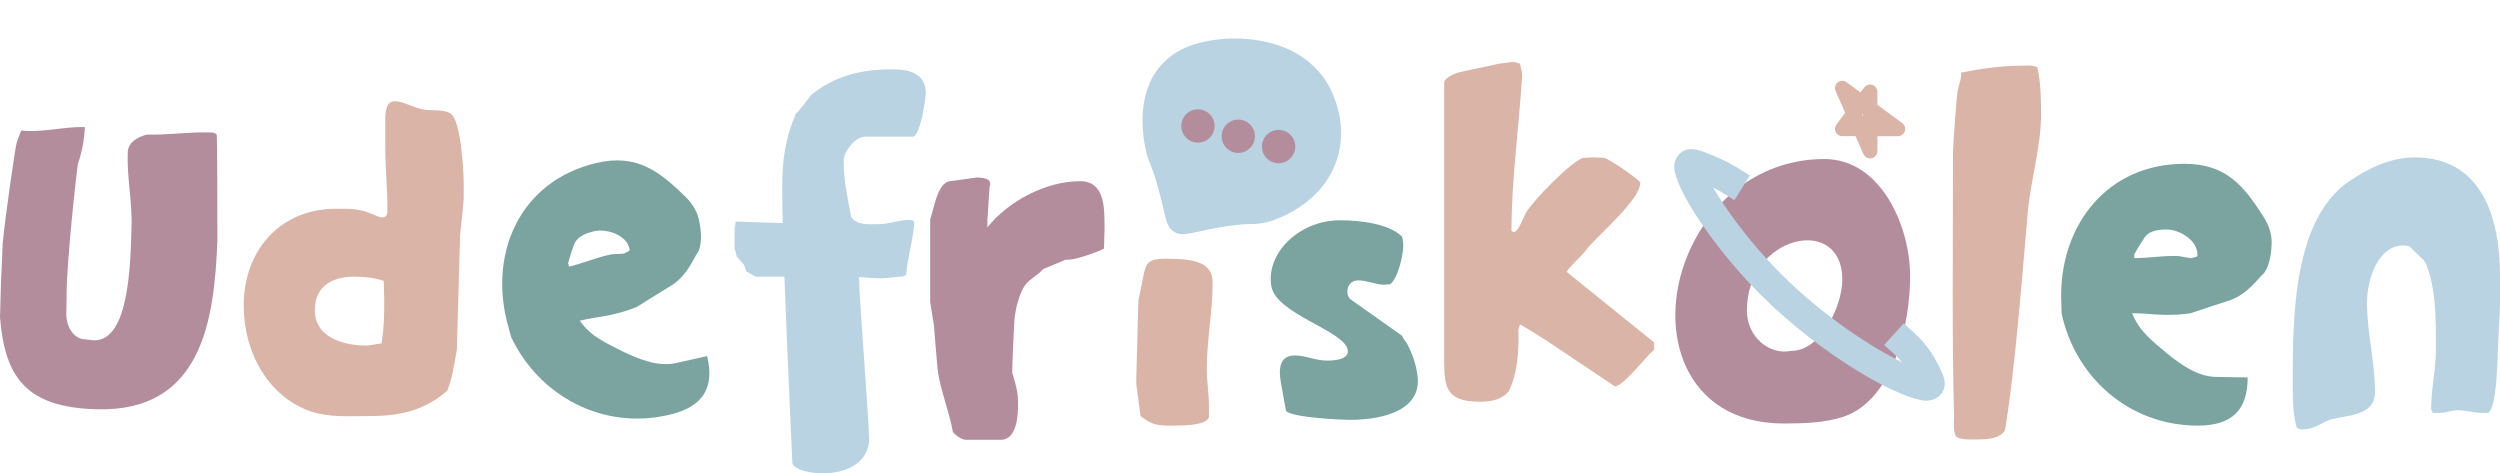 <?xml version="1.0" encoding="UTF-8"?><svg id="Layer_1" xmlns="http://www.w3.org/2000/svg" xmlns:xlink="http://www.w3.org/1999/xlink" viewBox="0 0 540.79 102.4"><defs><style>.cls-1{fill:#d9b4a7;}.cls-1,.cls-2,.cls-3,.cls-4,.cls-5{stroke-width:0px;}.cls-2{fill:#7ba4a1;}.cls-3{fill:none;}.cls-6{clip-path:url(#clippath);}.cls-4{fill:#b48d9d;}.cls-5{fill:#b9d3e2;}</style><clipPath id="clippath"><rect class="cls-3" width="540.79" height="102.4"/></clipPath></defs><g class="cls-6"><path class="cls-4" d="M.23,60.67c.11-2.01.34-7.56.34-7.94.57-5.84,2.75-21.24,3.1-22.1l.92-2.39c4.59.48,9.06-.86,13.76-.76-.11,2.77-.57,5.26-1.49,7.94-.46,2.96-1.83,16.46-1.95,19.33-.11.38-.34,4.98-.46,6.7,0,.96-.11,5.74-.11,6.6,0,2.3,1.38,5.36,4.24,5.36.23.1.69.1.8.1,8.49,1.62,8.83-15.98,9.06-24.11.23-5.55-1.03-11-.8-16.55.11-2.1,2.18-3.25,4.13-3.73,4.59.1,8.83-.57,13.07-.48.69,0,1.72-.09,2.06.58.12,3.25.12,18.18.12,21.33v1.72c-.69,16.55-3.1,36.93-26.14,36.26-15.38-.4-19.85-7.09-20.88-19.91,0-1.24.23-6.79.23-7.94"/><path class="cls-1" d="M79.11,74.75h.23c.57,0,2.75-.46,3.21-.46.57-4.13.57-5.96.57-9.63,0-.68-.12-3.21-.12-3.9-2.06-.69-4.24-.92-6.42-.92-4.01,0-8.48,1.6-8.48,7.22,0,6.31,6.88,7.68,11.01,7.68M72.57,45.17c2.29,0,3.9-.11,5.96.46.46,0,3.32,1.26,3.78,1.38h.46c1.03,0,1.03-.92,1.03-1.84v-.11c0-4.58-.46-8.94-.46-13.3v-5.85c0-1.49.11-4.01,2.06-4.01s4.36,1.6,6.54,1.84c1.6.23,4.01-.12,5.5.8,2.29,1.38,2.87,12.5,2.87,15.36v2.98c0,.8-.69,7.23-.8,8.03v.57c-.11,3.55-.57,20.52-.69,24.19-.57,3.1-.92,5.96-2.06,8.83-5.28,4.58-10.66,5.5-17.09,5.5-4.01,0-8.49.35-12.5-1.03-8.94-3.09-14.45-12.5-14.45-22.82,0-12.5,8.37-20.99,19.84-20.99"/><path class="cls-2" d="M124.04,53.32c-.46,1.05-1.14,3.58-1.14,3.58l.19.78c2.79-.67,5.35-1.76,8.14-2.43.11-.03.89-.21.89-.21.33-.08,2.45-.11,2.78-.19.22-.05,1.29-.55,1.34-.79-.03-.11-.08-.33-.08-.33-.72-3.01-5.05-4.33-7.72-3.69-2.01.48-3.93,1.3-4.4,3.3M109.57,69.17c-3.54-14.72,2.95-29.95,19.33-33.89,8.81-2.12,13.75,1.77,19.46,7.36,1.24,1.24,2.34,2.85,2.77,4.64.51,2.12.82,4.87.02,6.95-.08.14-.26.42-.34.56-.06.09-.12.18-.17.27-1.3,2.44-2.72,4.9-5.15,6.54-1.04.6-6.57,4.06-7.81,4.83-2.37.92-3.38,1.16-5.27,1.62-2.01.48-4.32.69-6.43,1.19l-.56.13c2.49,3.53,5.63,4.78,9.39,6.71,3.32,1.56,7.4,3.3,11.32,2.47.89-.21,5.6-1.23,6.83-1.52,1.69,7.02-1.02,10.97-8.05,12.66-14.6,3.51-28.35-4.16-34.33-16.75-.14-.56-.86-3.1-1.02-3.77"/><path class="cls-5" d="M171.4,100.21s-1.03-22.24-1.72-40.36h-6.19l-2.06-1.15-.46-1.38-1.61-1.84-.46-1.83v-4.13l.23-1.6,10.2.34c-.12-3.21-.12-6.08-.12-8.03,0-5.62.69-10.44,2.98-15.71.57-.34,2.87-3.44,3.32-4.01,5.05-4.13,10.89-5.51,17.31-5.51,3.9,0,7.45.8,7.45,5.28,0,.69-1.15,9.29-2.87,9.29h-10.2c-2.41,0-4.7,3.44-4.7,5.16,0,4.36.8,7.91,1.61,12.15,1.15,1.95,4.01,1.61,5.96,1.61,2.29,0,4.36-.92,6.65-.92.46,0,1.03.12,1.03.57,0,2.76-1.61,8.26-1.72,11.35-.11,0-.69.34-.91.34-.57,0-3.44.35-4.13.35-.91.12-4.47-.23-5.16-.23,0,4.59,2.18,31.07,2.18,35.43-.8,9.17-15.82,7.68-16.62,4.82"/><path class="cls-4" d="M202.81,79.8c-.12-.92-.69-8.6-.8-9.52-.12-.8-.69-4.24-.8-4.93v-17.89c.8-2.18,1.49-7.68,4.13-8.26.35,0,4.36-.57,5.85-.8h.11c1.03,0,3.55.11,2.75,2.06-.11,1.03-.34,5.96-.46,6.99v1.72c4.59-5.73,12.73-9.98,20.07-9.98,5.27,0,5.27,5.62,5.27,9.86v.69c0,.57-.12,3.44-.12,4.02-1.15.69-6.88,2.75-8.26,2.4l-4.93,2.06c-1.15,1.38-2.64,1.95-3.79,3.33-1.38,1.83-2.29,5.73-2.41,7.91-.12,1.61-.46,9.4-.46,11.12.92,3.09,1.26,4.35,1.26,6.76,0,2.18-.11,7.8-3.78,7.8h-7.45c-.91,0-2.29-.92-2.87-1.72-.8-4.59-2.75-9.06-3.32-13.65"/><path class="cls-1" d="M245.8,83.06v-1.27c.11-2.55.34-14.27.46-16.82.23-.88,1.03-5.26,1.26-6.14.46-1.91,1.03-2.87,4.59-2.87,6.54,0,10.2.88,10.2,5.18,0,6.22-1.26,12.43-1.26,18.73,0,2.63.46,5.34.46,7.97v2.47c-.8,1.75-5.39,1.75-8.14,1.75h-1.03c-2.64,0-3.9-.72-5.62-2.07-.12-1.04-.8-5.89-.92-6.93"/><path class="cls-2" d="M277.52,85.15c-.39-2.41-2.22-8.26,2.61-8.26,2.32,0,4.35,1.11,6.95,1.11,2.02,0,4.83-.37,4.44-2.32-.68-4.18-15.55-7.71-16.52-13.83-1.16-7.15,6.08-14.2,14.87-14.2,4.15,0,10.33.65,13.33,3.44.19.18.29,1.11.29,1.21.39,1.86-1.06,8.07-2.8,9.19-.19,0-1.16.09-1.26.09-2.03,0-3.58-.93-5.6-.93-1.83,0-2.61,1.58-2.32,2.97,0,.28.48,1.02.48,1.02l11.3,7.99c.29.83.87,1.21,1.16,1.86,1.06,2.04,1.84,4.27,2.12,6.4,1.26,7.42-6.47,9.93-14.68,9.93-1.35,0-12.55-.46-13.71-1.95-.1-.46-.58-3.15-.68-3.71"/><path class="cls-1" d="M324.33,13.76c.34,0,2.06-.23,2.52-.34h.8c.23.11,1.03.34,1.15.34.11.46.46,1.95.46,2.29v.34c-.69,11.35-2.3,22.24-2.3,33.59.12,0,.57.34.69.23,1.03-.69,1.84-3.09,2.41-4.13,1.49-2.63,9.75-11.12,12.38-11.92.35,0,1.95-.12,2.29-.12.57,0,2.18.12,2.29.12,1.14.23,7.8,4.82,7.8,5.39,0,3.67-9.29,11.47-11.58,14.33-.8,1.26-3.55,3.56-4.36,4.93l18.92,15.25v1.61c-1.72,1.38-6.65,7.91-8.48,7.91,0,0-12.16-8.14-13.87-9.29-.11-.11-1.49-1.03-1.6-1.03-.8-.57-4.25-2.64-5.05-3.1l-.35,1.15c.12,4.36-.11,9.29-2.06,13.3-1.49,1.83-3.78,2.29-6.19,2.29-7.22,0-7.8-2.87-7.8-8.83V17.88c0-1.03,2.18-1.95,2.98-2.18,1.26-.34,7.68-1.6,8.94-1.95"/><path class="cls-4" d="M387.51,75.9c6.3,0,11.01-9.51,11.01-15.48,0-14.1-20.64-9.63-20.64,6.76,0,5.73,4.93,9.74,9.63,8.71M413.19,59.73c0,10.09-3.44,26.6-14.33,30.39-4.13,1.38-8.83,1.49-13.19,1.49-21.33-.11-27.4-19.95-20.64-36.34,5.16-12.5,16.17-20.87,29.58-20.87,12.38,0,18.58,14.68,18.58,25.34"/><path class="cls-1" d="M422.47,33.48v-.69c.11-2.75.69-10.78.92-12.61.11-1.49,1.03-3.09.8-4.47,3.9-.8,8.83-1.49,12.73-1.49,1.03,0,2.75-.23,3.78.34.8,3.44.8,7,.8,10.44,0,6.88-2.29,14.1-2.87,21.09-1.26,13.99-2.64,33.25-4.93,47.01-1.14,1.83-3.9,1.95-5.85,1.95-1.03,0-4.24.23-4.81-.8-.57-1.15-.35-3.33-.35-4.47-.46-15.94-.23-37.38-.23-53.32v-2.98h.01Z"/><path class="cls-2" d="M463.63,51.82c-.69.92-1.95,3.21-1.95,3.21v.8c2.87,0,5.62-.46,8.49-.46h.92c.34,0,2.41.46,2.75.46.23,0,1.38-.23,1.49-.46v-.34c0-3.1-3.9-5.39-6.65-5.39-2.06,0-4.13.35-5.05,2.18M445.86,63.86c0-15.14,9.86-28.43,26.72-28.43,9.05,0,12.95,4.93,17.2,11.7.92,1.49,1.61,3.32,1.61,5.16,0,2.18-.35,4.93-1.61,6.76-.12.12-.34.35-.46.46-.08.07-.16.15-.23.23-1.83,2.06-3.79,4.13-6.54,5.16-1.14.34-7.34,2.41-8.71,2.87-2.53.34-3.56.34-5.51.34-2.06,0-4.36-.34-6.54-.34h-.57c1.6,4.01,4.36,5.96,7.57,8.71,2.87,2.29,6.42,4.93,10.43,5.05.92,0,5.73.11,6.99.11,0,7.22-3.55,10.43-10.78,10.43-15.02,0-26.6-10.66-29.47-24.3,0-.58-.11-3.21-.11-3.9"/><path class="cls-5" d="M495.96,82.32c0-13.19,0-34.63,12.04-43,4.36-2.98,9.17-5.27,14.33-5.27,14.1,0,18.46,12.27,18.46,25.68v6.31c0,.92-.46,8.71-.46,9.63-.11,2.52-.23,12.27-2.06,13.64h-1.38c-1.83,0-3.55-.57-5.27-.57-1.26,0-2.41.57-3.9.57h-1.49c0-.12-.34-.69-.34-.8,0-4.47,1.03-8.48,1.03-12.95v-.8c0-6.08,0-12.73-2.29-18,0,0-.34-.46-.46-.58-.46-.46-2.75-2.63-3.09-2.98-.23,0-.92-.11-1.15-.11-5.62,0-7.91,7.45-7.91,12.38,0,6.54,1.72,12.73,1.72,19.38,0,5.04-5.74,4.93-9.4,5.85-1.95.57-3.78,2.18-5.96,2.18-.69,0-1.15,0-1.61-.46-.92-3.9-.8-6.19-.8-10.09"/><path class="cls-5" d="M274.51,47.93c-3.56,1.03-3.68-.05-11.47,1.4-5.57,1.04-7.37,1.94-9.17.75-1.79-1.18-1.61-3.13-3.31-9.32-1.55-5.64-2.06-5.34-2.69-8.25-.42-1.94-2.48-11.5,2.99-18.07,4.08-4.9,10.25-5.63,13.07-5.96,1.44-.17,16.07-1.65,23.03,9.27.47.74,5.01,8.12,2.26,16.7-3.2,9.98-13.59,13.17-14.71,13.5"/><path class="cls-5" d="M416.77,86.67c-5.31,0-22.37-9.4-35.92-22.92-9.9-9.88-18.8-23.12-18.68-27.77.03-1.1.46-2.09,1.21-2.77,2.04-1.83,4.4-.79,8.72,1.11,1.3.58,2.56,1.24,3.74,1.97l2.67,1.66-3.33,5.35-2.68-1.66c-.62-.38-1.26-.75-1.93-1.08,2.68,4.61,7.78,11.79,14.72,18.72,9.46,9.45,19.95,16.05,26.2,19.12-.49-.59-1.01-1.13-1.58-1.66l-2.33-2.12,4.23-4.66,2.33,2.12c1.86,1.69,3.41,3.65,4.6,5.84,1.57,2.9,2.82,5.18,1.16,7.3-.39.49-1.28,1.33-2.89,1.44h-.25"/><path class="cls-1" d="M402.78,24.81l.18.4v-.64l-.18.24ZM404.53,34.26c-.62,0-1.18-.36-1.44-.94l-1.71-3.87h-2.87c-.6,0-1.14-.34-1.41-.87s-.21-1.17.15-1.65l1.9-2.53-2.08-4.71c-.29-.65-.1-1.42.45-1.86.56-.44,1.35-.46,1.92-.04l3.02,2.21.81-1.08c.41-.54,1.12-.76,1.76-.55.64.22,1.08.82,1.08,1.5v2.81l5.37,3.94c.55.4.78,1.11.57,1.76s-.82,1.08-1.5,1.08h-4.44v3.24c0,.74-.52,1.39-1.25,1.54-.11.02-.22.03-.33.03"/><path class="cls-4" d="M262.63,28.14c-.49,1.93-2.46,3.1-4.38,2.6-1.93-.49-3.1-2.46-2.6-4.38.49-1.93,2.46-3.1,4.38-2.6,1.93.49,3.09,2.46,2.6,4.38"/><path class="cls-4" d="M271.35,30.37c-.49,1.93-2.46,3.1-4.38,2.6-1.93-.49-3.09-2.46-2.6-4.39s2.46-3.09,4.38-2.6c1.93.49,3.09,2.46,2.6,4.38"/><path class="cls-4" d="M280.07,32.6c-.49,1.93-2.46,3.09-4.38,2.6-1.93-.49-3.09-2.46-2.6-4.39s2.46-3.09,4.39-2.6c1.93.49,3.09,2.46,2.6,4.39"/></g></svg>